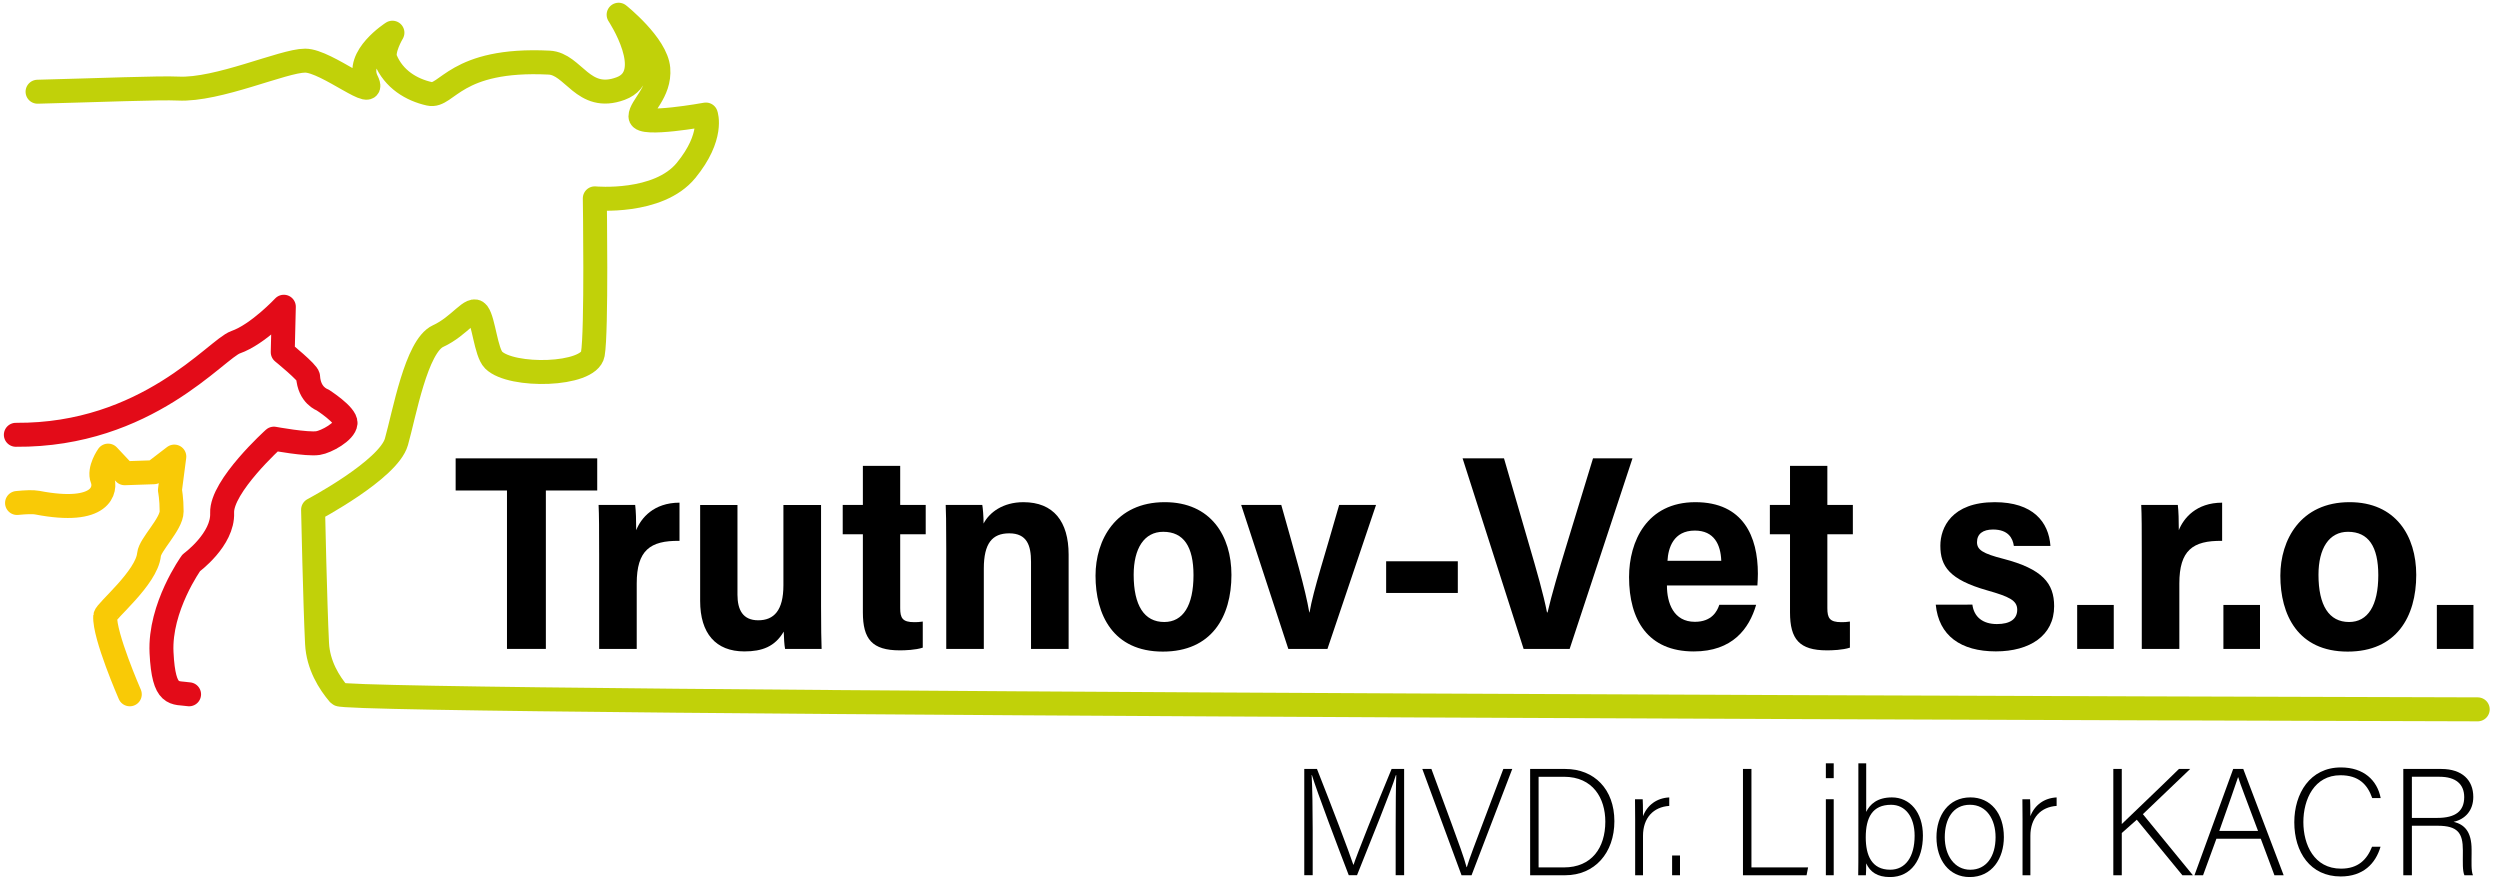 <?xml version="1.0" encoding="utf-8"?>
<!DOCTYPE svg PUBLIC "-//W3C//DTD SVG 1.1//EN" "http://www.w3.org/Graphics/SVG/1.1/DTD/svg11.dtd">
<svg version="1.1" id="Vrstva_1" xmlns="http://www.w3.org/2000/svg" xmlns:xlink="http://www.w3.org/1999/xlink" x="0px" y="0px" width="254.75px" height="89.382px" viewBox="0 0 254.75 89.382" enable-background="new 0 0 254.75 89.382" xml:space="preserve">
<polygon points="51.661,49.981 46.43,49.981 46.43,46.707 60.857,46.707 60.857,49.981 55.623,49.981 55.623,66.124 51.661,66.124"/>
<path d="M61.052,56.422c0-2.41-0.004-3.958-0.056-4.967h3.729c0.078,0.633,0.103,1.565,0.103,2.571 c0.492-1.229,1.771-2.797,4.413-2.805v3.894c-3.004-0.048-4.359,0.975-4.359,4.343v6.665h-3.829V56.422z"/>
<path d="M83.665,61.791c0,2.112,0.028,3.581,0.057,4.333h-3.723c-0.084-0.443-0.112-1.068-0.137-1.763 c-0.9,1.534-2.202,2.018-4.013,2.018c-2.915,0-4.504-1.839-4.504-5.142v-9.781h3.803v9.142c0,1.544,0.545,2.609,2.117,2.609 c1.594,0,2.565-0.995,2.565-3.567v-8.184h3.835V61.791z"/>
<path d="M85.873,51.456h2.054v-3.983h3.803v3.983h2.6v2.989h-2.6v7.529c0,1.009,0.239,1.425,1.429,1.425 c0.348,0,0.468-0.007,0.871-0.063v2.659c-0.746,0.245-1.814,0.276-2.343,0.276c-2.817,0-3.76-1.141-3.76-3.868v-7.958h-2.054V51.456 z"/>
<path d="M96.423,56.03c0-3.025-0.028-3.93-0.056-4.574h3.728c0.054,0.259,0.135,1.207,0.131,1.895 c0.592-1.139,1.977-2.179,4.062-2.179c3.061,0,4.605,1.964,4.605,5.339v9.613h-3.832v-8.876c0-1.659-0.405-2.901-2.222-2.901 c-1.734,0-2.588,1.021-2.588,3.589v8.188h-3.828V56.03z"/>
<path d="M125.484,58.583c0,4.281-2.035,7.815-6.988,7.815c-5.091,0-6.862-3.77-6.862-7.733c0-3.653,2.056-7.494,7.055-7.494 C123.385,51.171,125.484,54.608,125.484,58.583 M115.521,58.569c0,3.131,1.075,4.813,3.116,4.813c1.918,0,2.98-1.673,2.98-4.772 c0-2.909-0.997-4.419-3.087-4.419C116.592,54.19,115.521,55.889,115.521,58.569"/>
<path d="M130.562,51.456c1.413,5.029,2.452,8.569,2.854,10.95h0.026c0.379-2.25,1.614-5.973,3.018-10.95h3.757l-4.95,14.668h-3.988 l-4.803-14.668H130.562z"/>
<rect x="141.248" y="57.194" width="7.303" height="3.228"/>
<path d="M155.257,66.124l-6.219-19.417h4.22l2.563,8.826c0.756,2.581,1.464,5.043,1.818,6.874h0.057 c0.396-1.725,1.17-4.352,1.911-6.777l2.721-8.923h4.022l-6.402,19.417H155.257z"/>
<path d="M169.861,59.659c-0.004,1.802,0.683,3.704,2.847,3.704c1.732,0,2.277-1.085,2.489-1.732h3.753 c-0.706,2.434-2.41,4.751-6.355,4.751c-4.659,0-6.594-3.195-6.594-7.578c0-3.632,1.812-7.632,6.757-7.632 c4.891,0,6.37,3.515,6.37,7.292c0,0.199-0.023,0.97-0.049,1.195H169.861z M175.397,57.145c-0.06-1.653-0.723-3.079-2.696-3.079 c-2.176,0-2.714,1.77-2.784,3.079H175.397z"/>
<path d="M180.349,51.456h2.053v-3.983h3.805v3.983h2.599v2.989h-2.599v7.529c0,1.009,0.237,1.425,1.429,1.425 c0.348,0,0.468-0.007,0.87-0.063v2.659c-0.745,0.245-1.814,0.276-2.343,0.276c-2.816,0-3.761-1.141-3.761-3.868v-7.958h-2.053 V51.456z"/>
<path d="M200.986,61.614c0.165,1.254,1.057,1.978,2.5,1.978c1.354,0,2.069-0.519,2.069-1.462c0-0.956-0.833-1.336-3.049-1.967 c-3.88-1.099-4.784-2.467-4.784-4.555c0-1.853,1.155-4.436,5.546-4.436c3.873,0,5.498,1.995,5.672,4.459h-3.729 c-0.111-0.792-0.567-1.673-2.123-1.673c-1.032,0-1.631,0.447-1.631,1.29c0,0.776,0.583,1.159,2.681,1.694 c3.979,1.034,5.179,2.489,5.179,4.827c0,3.011-2.5,4.607-5.936,4.607c-3.577,0-5.823-1.599-6.127-4.764H200.986z"/>
<rect x="211.664" y="61.644" width="3.728" height="4.482"/>
<path d="M218.247,56.422c0-2.41-0.003-3.958-0.057-4.967h3.729c0.077,0.633,0.102,1.565,0.102,2.571 c0.493-1.229,1.771-2.797,4.414-2.805v3.894c-3.005-0.048-4.36,0.975-4.36,4.343v6.665h-3.828V56.422z"/>
<rect x="226.565" y="61.644" width="3.729" height="4.482"/>
<path d="M246.215,58.583c0,4.281-2.033,7.815-6.986,7.815c-5.091,0-6.862-3.77-6.862-7.733c0-3.653,2.056-7.494,7.056-7.494 C244.117,51.171,246.215,54.608,246.215,58.583 M236.253,58.569c0,3.131,1.075,4.813,3.116,4.813c1.917,0,2.979-1.673,2.979-4.772 c0-2.909-0.996-4.419-3.087-4.419C237.324,54.19,236.253,55.889,236.253,58.569"/>
<rect x="248.315" y="61.644" width="3.729" height="4.482"/>
<g fill="none" stroke-width="2.442" stroke-linecap="round" stroke-linejoin="round" stroke-miterlimit="10" >
    <path stroke="#C1D109" d=" M252.48,72.282c0,0-217.088-0.549-217.93-1.531c-1.005-1.175-2.133-2.967-2.243-5.181c-0.202-4.067-0.404-13.628-0.404-13.628 s7.682-4.067,8.491-6.916c0.809-2.847,2.021-9.763,4.245-10.779c2.224-1.017,3.436-3.153,4.043-2.339 c0.606,0.813,0.833,3.998,1.617,4.78c1.799,1.792,9.705,1.626,10.109-0.61c0.404-2.238,0.202-15.866,0.202-15.866 s6.47,0.61,9.3-2.847c2.83-3.458,2.021-5.695,2.021-5.695s-6.671,1.22-6.671,0.203s2.021-2.44,1.82-4.881 C66.878,4.551,63.037,1.5,63.037,1.5s4.044,6.102,0.202,7.525s-4.78-2.519-7.278-2.644C46.333,5.898,45.575,9.966,43.755,9.56 c-1.82-0.406-3.632-1.478-4.473-3.508c-0.379-0.916,0.707-2.72,0.707-2.72s-3.841,2.44-2.628,4.881s-4.043-2.034-6.267-2.034 c-2.225,0-8.896,3.051-12.939,2.847c-1.876-0.094-8.021,0.162-14.329,0.321"/>
    <path stroke="#E30B18" d=" M19.267,70.75c-1.459-0.227-2.583,0.38-2.807-4.25c-0.225-4.632,3.031-9.15,3.031-9.15s3.256-2.373,3.144-5.083 c-0.113-2.712,5.277-7.569,5.277-7.569s3.375,0.623,4.491,0.452c0.855-0.13,2.738-1.167,2.808-2.033 c0.067-0.836-2.359-2.373-2.359-2.373s-1.347-0.451-1.459-2.371c-0.023-0.407-2.583-2.486-2.583-2.486l0.112-4.631 c0,0-2.639,2.824-4.912,3.615c-1.946,0.677-9.022,9.535-22.396,9.434"/>
    <path stroke="#F9CA06" d=" M13.226,70.75c0,0-2.633-6.026-2.504-7.961c0.033-0.501,4.24-3.916,4.463-6.286c0.095-1.013,2.305-3.093,2.305-4.391 c0-1.297-0.173-2.17-0.173-2.17l0.446-3.417l-2.083,1.596l-2.975,0.101l-1.686-1.796c0,0-0.993,1.397-0.596,2.395 c0.397,0.997,0.05,3.69-6.644,2.395c-0.404-0.078-1.147-0.05-2.042,0.038"/>
</g>
<path d="M142.219,84.225c0-2.115,0.017-4.143,0.063-5.229h-0.046c-0.434,1.471-2.593,6.771-3.956,10.19h-0.84 c-1.023-2.653-3.262-8.555-3.753-10.206h-0.031c0.077,1.238,0.108,3.755,0.108,5.61v4.596h-0.858v-10.83h1.294 c1.463,3.693,3.303,8.525,3.701,9.755h0.031c0.246-0.802,2.379-6.168,3.873-9.755h1.276v10.83h-0.862V84.225z"/>
<path d="M148.93,89.187l-3.996-10.83h0.927l2.082,5.649c0.596,1.637,1.267,3.436,1.498,4.352h0.031 c0.23-0.808,0.962-2.698,1.559-4.291l2.158-5.71h0.909l-4.147,10.83H148.93z"/>
<path d="M155.921,78.357h3.583c2.956,0,5.002,2.073,5.002,5.321c0,3.232-1.999,5.51-5.021,5.51h-3.564V78.357z M156.783,88.389 h2.581c2.829,0,4.218-2.002,4.218-4.665c0-2.371-1.252-4.571-4.218-4.571h-2.581V88.389z"/>
<path d="M166.623,83.548c0-1.288-0.016-1.85-0.016-2.105h0.784c0.016,0.246,0.031,0.747,0.031,1.726 c0.444-1.155,1.428-1.852,2.675-1.912v0.864c-1.601,0.105-2.675,1.204-2.675,3.053v4.014h-0.8V83.548z"/>
<rect x="170.388" y="87.175" width="0.804" height="2.012"/>
<polygon points="177.608,78.357 178.472,78.357 178.472,88.389 184.245,88.389 184.089,89.187 177.608,89.187 "/>
<path d="M186.055,77.782h0.8v1.512h-0.8V77.782z M186.055,81.442h0.8v7.745h-0.8V81.442z"/>
<path d="M189.367,77.782h0.799v4.951c0.369-0.769,1.121-1.477,2.624-1.477c1.823,0,3.155,1.509,3.155,3.89 c0,2.44-1.198,4.227-3.355,4.227c-1.289,0-2.023-0.521-2.424-1.397c0,0.49-0.016,0.995-0.032,1.212h-0.782 c0.016-0.882,0.016-1.764,0.016-2.646V77.782z M195.1,85.161c0-1.921-0.943-3.153-2.399-3.153c-1.908,0-2.581,1.305-2.581,3.323 c0,1.816,0.596,3.293,2.49,3.293C194.154,88.624,195.1,87.33,195.1,85.161"/>
<path d="M204.195,85.298c0,2.159-1.191,4.075-3.488,4.075c-2.085,0-3.381-1.72-3.381-4.058c0-2.22,1.222-4.06,3.459-4.06 C202.839,81.256,204.195,82.868,204.195,85.298 M198.172,85.314c0,1.836,0.979,3.312,2.597,3.312c1.649,0,2.58-1.369,2.58-3.312 c0-1.821-0.917-3.308-2.61-3.308C199,82.006,198.172,83.461,198.172,85.314"/>
<path d="M206.097,83.548c0-1.288-0.015-1.85-0.015-2.105h0.783c0.017,0.246,0.031,0.747,0.031,1.726 c0.444-1.155,1.426-1.852,2.674-1.912v0.864c-1.6,0.105-2.674,1.204-2.674,3.053v4.014h-0.8V83.548z"/>
<path d="M215.346,78.357h0.863v5.614c0.857-0.835,3.916-3.734,5.825-5.614h1.145l-4.819,4.607l5.094,6.223h-1.069l-4.646-5.659 l-1.529,1.355v4.304h-0.863V78.357z"/>
<path d="M225.851,85.47l-1.358,3.717h-0.876l3.945-10.83h1.027l4.115,10.83h-0.941l-1.389-3.717H225.851z M230.093,84.671 c-1.191-3.199-1.804-4.744-2.02-5.476h-0.016c-0.262,0.824-0.951,2.737-1.911,5.476H230.093z"/>
<path d="M242.576,86.284c-0.507,1.725-1.773,3.028-4.058,3.028c-3.1,0-4.729-2.475-4.729-5.523c0-2.926,1.6-5.587,4.746-5.587 c2.335,0,3.703,1.308,4.056,3.118h-0.862c-0.488-1.396-1.389-2.322-3.239-2.322c-2.661,0-3.777,2.445-3.777,4.773 c0,2.311,1.1,4.744,3.837,4.744c1.75,0,2.633-0.916,3.162-2.231H242.576z"/>
<path d="M245.772,84.143v5.044h-0.876v-10.83h3.878c2.127,0,3.254,1.147,3.254,2.85c0,1.379-0.817,2.273-2.006,2.537 c1.095,0.263,1.834,0.985,1.834,2.829v0.42c0,0.758-0.059,1.775,0.139,2.194h-0.874c-0.2-0.464-0.155-1.329-0.155-2.262V86.65 c0-1.768-0.519-2.507-2.572-2.507H245.772z M245.772,83.345h2.585c1.878,0,2.746-0.705,2.746-2.118c0-1.321-0.855-2.075-2.52-2.075 h-2.812V83.345z"/>
</svg>
